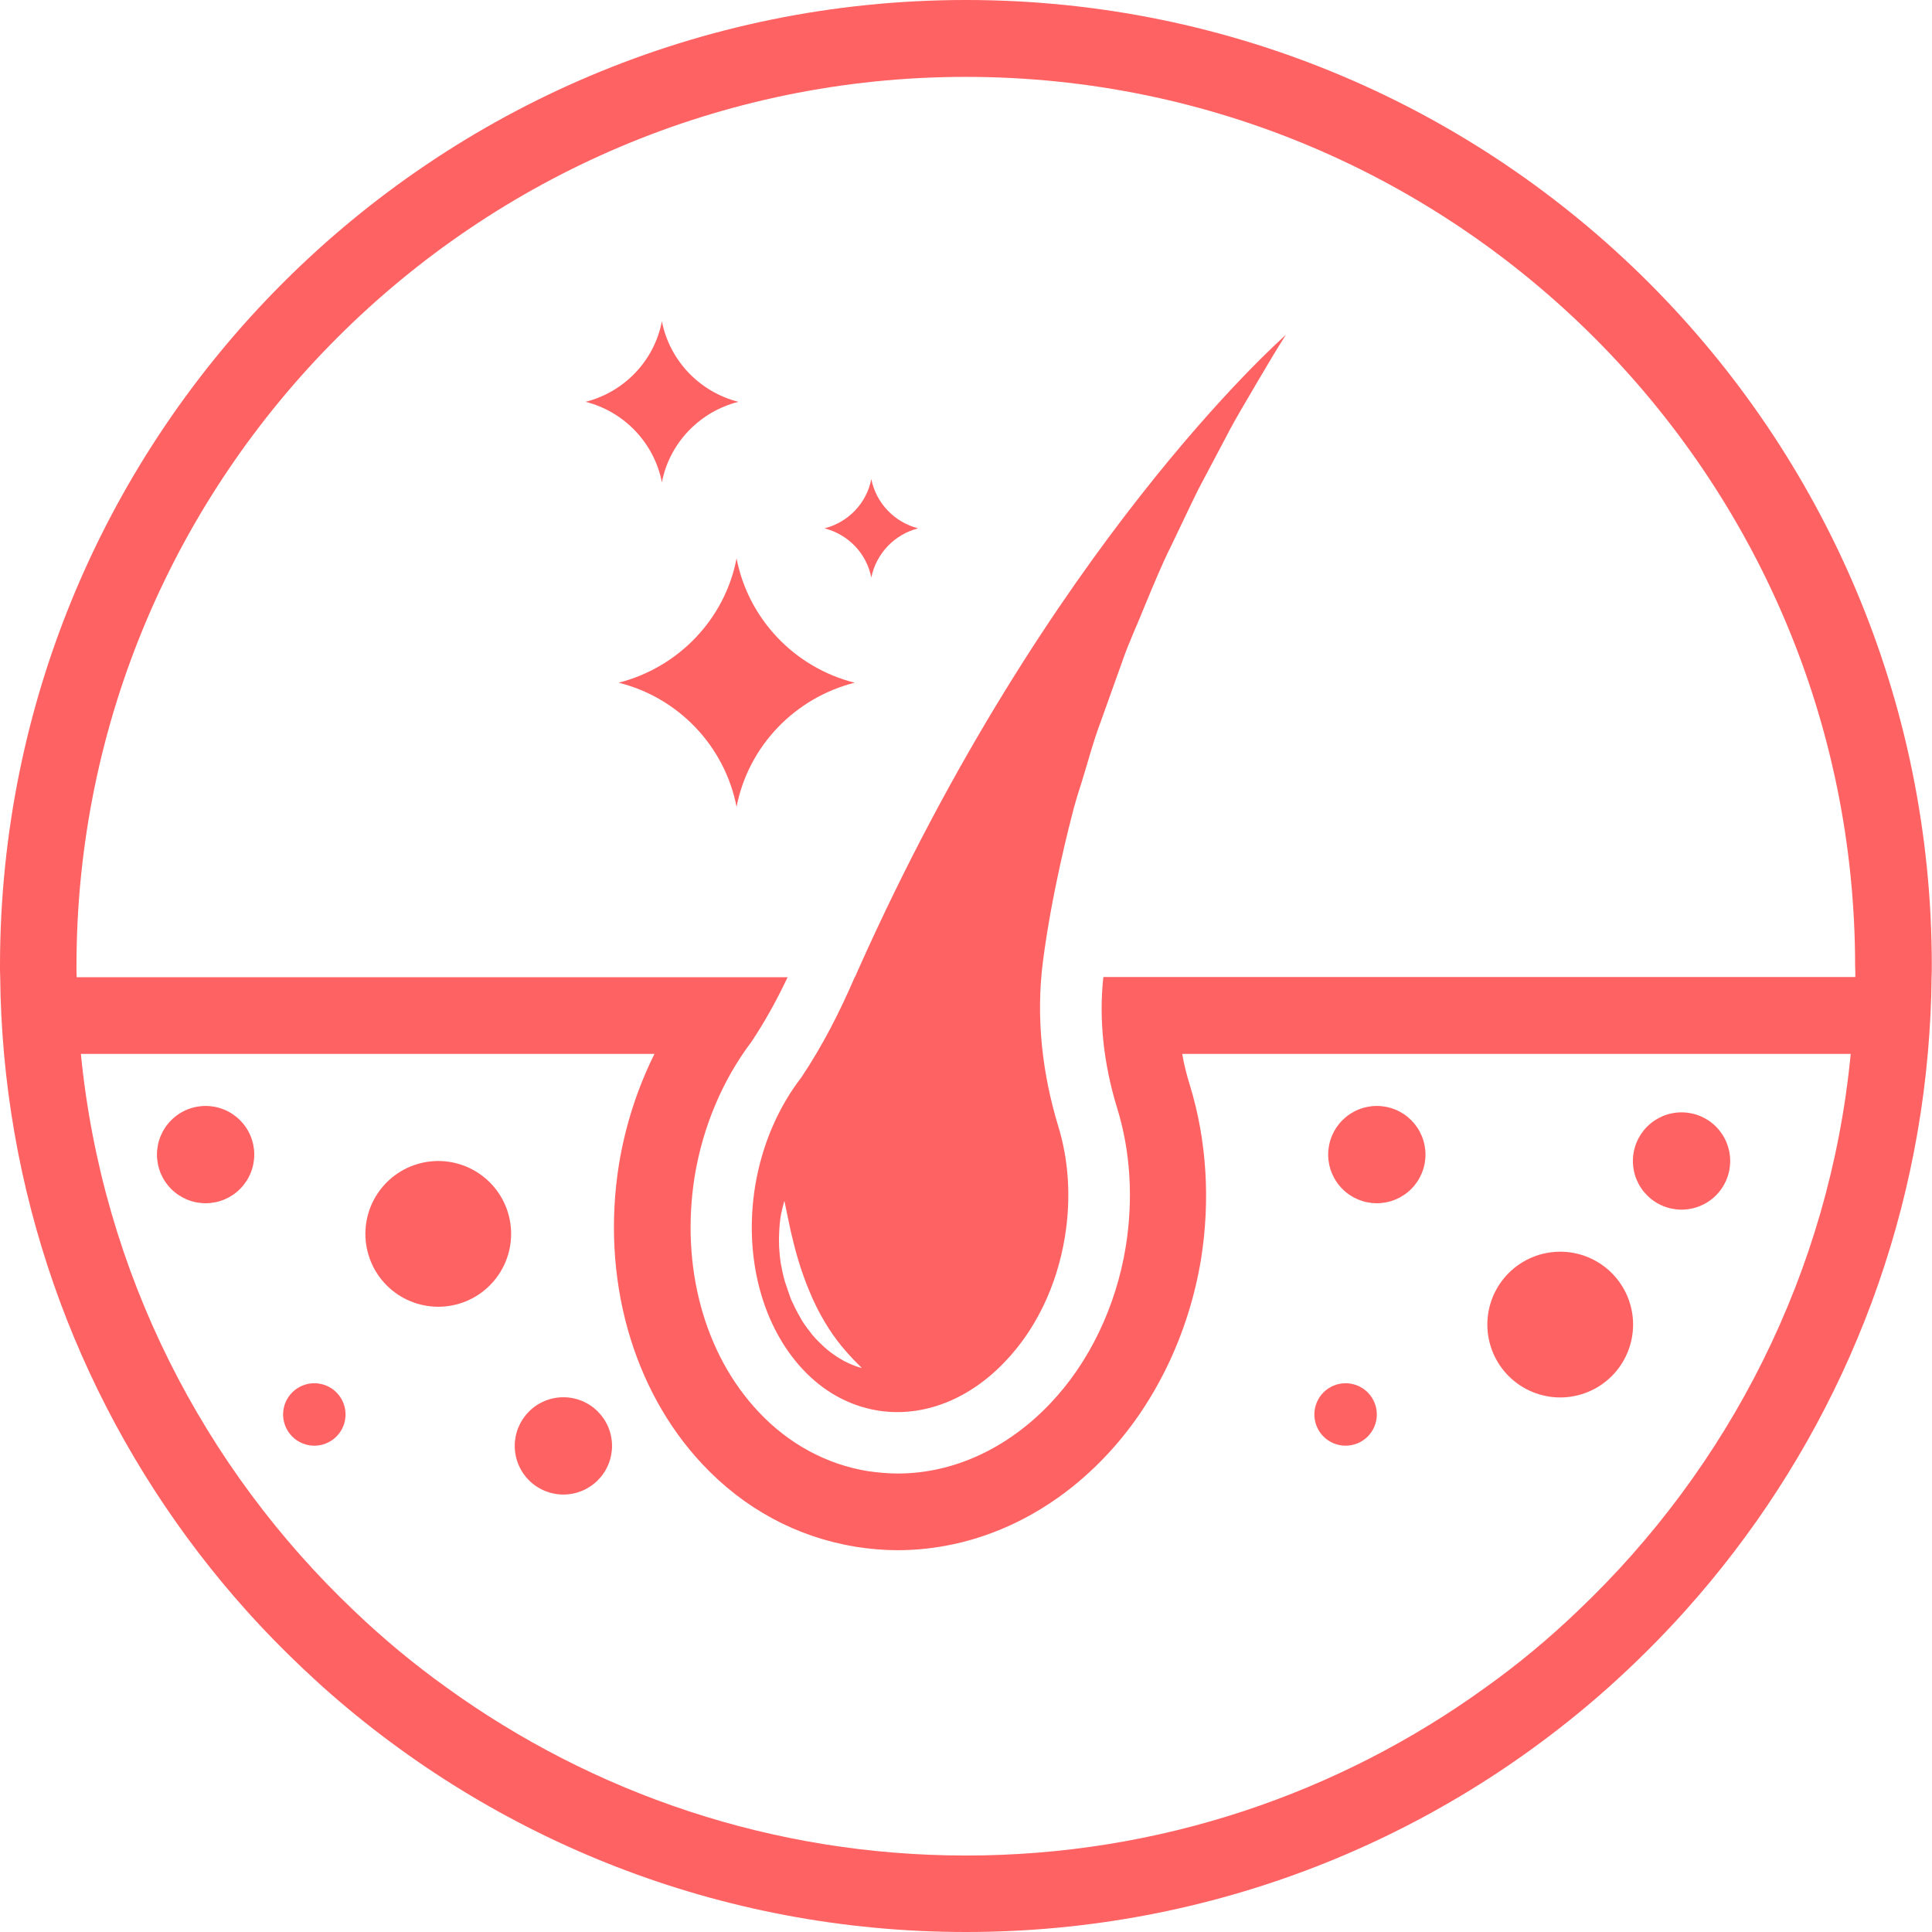 <svg xmlns="http://www.w3.org/2000/svg" xmlns:xlink="http://www.w3.org/1999/xlink" width="1080" zoomAndPan="magnify" viewBox="0 0 810 810" height="1080" preserveAspectRatio="xMidYMid meet" version="1.0"><path fill="#ff6262" d="M 725.391 486.754 C 725.391 487.422 725.359 488.09 725.293 488.754 C 725.227 489.418 725.129 490.078 725 490.734 C 724.867 491.391 724.707 492.035 724.512 492.676 C 724.316 493.316 724.094 493.945 723.836 494.562 C 723.582 495.18 723.297 495.781 722.98 496.371 C 722.668 496.961 722.324 497.531 721.953 498.086 C 721.582 498.645 721.184 499.18 720.762 499.695 C 720.336 500.211 719.891 500.707 719.418 501.18 C 718.945 501.652 718.449 502.098 717.934 502.523 C 717.418 502.945 716.879 503.344 716.324 503.715 C 715.77 504.086 715.199 504.43 714.609 504.742 C 714.02 505.059 713.418 505.344 712.801 505.598 C 712.184 505.855 711.555 506.078 710.914 506.273 C 710.273 506.469 709.629 506.629 708.973 506.762 C 708.316 506.891 707.656 506.988 706.992 507.055 C 706.328 507.121 705.66 507.152 704.992 507.152 C 704.324 507.152 703.66 507.121 702.996 507.055 C 702.328 506.988 701.668 506.891 701.016 506.762 C 700.359 506.629 699.711 506.469 699.074 506.273 C 698.434 506.078 697.805 505.855 697.188 505.598 C 696.57 505.344 695.969 505.059 695.379 504.742 C 694.789 504.43 694.219 504.086 693.66 503.715 C 693.105 503.344 692.57 502.945 692.055 502.523 C 691.539 502.098 691.043 501.652 690.57 501.18 C 690.098 500.707 689.652 500.211 689.227 499.695 C 688.805 499.18 688.406 498.645 688.035 498.086 C 687.664 497.531 687.32 496.961 687.004 496.371 C 686.691 495.781 686.406 495.18 686.148 494.562 C 685.895 493.945 685.668 493.316 685.477 492.676 C 685.281 492.035 685.117 491.391 684.988 490.734 C 684.859 490.078 684.762 489.418 684.695 488.754 C 684.629 488.09 684.598 487.422 684.598 486.754 C 684.598 486.086 684.629 485.422 684.695 484.758 C 684.762 484.09 684.859 483.43 684.988 482.777 C 685.117 482.121 685.281 481.473 685.477 480.836 C 685.668 480.195 685.895 479.566 686.148 478.949 C 686.406 478.332 686.691 477.73 687.004 477.141 C 687.32 476.551 687.664 475.98 688.035 475.422 C 688.406 474.867 688.805 474.332 689.227 473.816 C 689.652 473.301 690.098 472.805 690.57 472.332 C 691.043 471.859 691.539 471.414 692.055 470.988 C 692.57 470.566 693.105 470.168 693.66 469.797 C 694.219 469.426 694.789 469.082 695.379 468.766 C 695.969 468.453 696.57 468.168 697.188 467.91 C 697.805 467.656 698.434 467.43 699.074 467.238 C 699.711 467.043 700.359 466.879 701.016 466.75 C 701.668 466.621 702.328 466.523 702.996 466.457 C 703.66 466.391 704.324 466.359 704.992 466.359 C 705.66 466.359 706.328 466.391 706.992 466.457 C 707.656 466.523 708.316 466.621 708.973 466.75 C 709.629 466.879 710.273 467.043 710.914 467.238 C 711.555 467.43 712.184 467.656 712.801 467.91 C 713.418 468.168 714.02 468.453 714.609 468.766 C 715.199 469.082 715.77 469.426 716.324 469.797 C 716.879 470.168 717.418 470.566 717.934 470.988 C 718.449 471.414 718.945 471.859 719.418 472.332 C 719.891 472.805 720.336 473.301 720.762 473.816 C 721.184 474.332 721.582 474.867 721.953 475.422 C 722.324 475.98 722.668 476.551 722.98 477.141 C 723.297 477.73 723.582 478.332 723.836 478.949 C 724.094 479.566 724.316 480.195 724.512 480.836 C 724.707 481.473 724.867 482.121 725 482.777 C 725.129 483.43 725.227 484.09 725.293 484.758 C 725.359 485.422 725.391 486.086 725.391 486.754 Z M 725.391 486.754 " fill-opacity="1" fill-rule="nonzero"/><path fill="#ff6262" d="M 597.637 484.07 C 597.637 484.738 597.605 485.402 597.539 486.07 C 597.473 486.734 597.375 487.395 597.246 488.047 C 597.113 488.703 596.953 489.352 596.758 489.992 C 596.566 490.629 596.34 491.258 596.086 491.875 C 595.828 492.492 595.543 493.094 595.23 493.684 C 594.914 494.273 594.57 494.848 594.199 495.402 C 593.828 495.957 593.43 496.492 593.008 497.008 C 592.582 497.523 592.137 498.02 591.664 498.492 C 591.191 498.965 590.695 499.414 590.18 499.836 C 589.664 500.262 589.129 500.656 588.57 501.027 C 588.016 501.398 587.445 501.742 586.855 502.059 C 586.266 502.371 585.664 502.656 585.047 502.914 C 584.43 503.168 583.801 503.395 583.16 503.59 C 582.523 503.781 581.875 503.945 581.219 504.074 C 580.562 504.203 579.906 504.301 579.238 504.367 C 578.574 504.434 577.91 504.465 577.242 504.465 C 576.574 504.465 575.906 504.434 575.242 504.367 C 574.578 504.301 573.918 504.203 573.262 504.074 C 572.605 503.945 571.957 503.781 571.32 503.59 C 570.68 503.395 570.051 503.168 569.434 502.914 C 568.816 502.656 568.215 502.371 567.625 502.059 C 567.035 501.742 566.465 501.398 565.91 501.027 C 565.352 500.656 564.816 500.262 564.301 499.836 C 563.785 499.414 563.289 498.965 562.816 498.492 C 562.344 498.02 561.898 497.523 561.473 497.008 C 561.051 496.492 560.652 495.957 560.281 495.402 C 559.91 494.848 559.566 494.273 559.25 493.684 C 558.938 493.094 558.652 492.492 558.395 491.875 C 558.141 491.258 557.914 490.629 557.723 489.992 C 557.527 489.352 557.367 488.703 557.234 488.047 C 557.105 487.395 557.008 486.734 556.941 486.07 C 556.875 485.402 556.844 484.738 556.844 484.07 C 556.844 483.402 556.875 482.734 556.941 482.07 C 557.008 481.406 557.105 480.746 557.234 480.09 C 557.367 479.434 557.527 478.789 557.723 478.148 C 557.914 477.508 558.141 476.883 558.395 476.266 C 558.652 475.648 558.938 475.043 559.25 474.453 C 559.566 473.863 559.91 473.293 560.281 472.738 C 560.652 472.184 561.051 471.645 561.473 471.129 C 561.898 470.613 562.344 470.117 562.816 469.645 C 563.289 469.176 563.785 468.727 564.301 468.301 C 564.816 467.879 565.352 467.48 565.91 467.109 C 566.465 466.738 567.035 466.395 567.625 466.082 C 568.215 465.766 568.816 465.48 569.434 465.227 C 570.051 464.969 570.68 464.746 571.32 464.551 C 571.957 464.355 572.605 464.195 573.262 464.062 C 573.918 463.934 574.578 463.836 575.242 463.77 C 575.906 463.707 576.574 463.672 577.242 463.672 C 577.91 463.672 578.574 463.707 579.238 463.77 C 579.906 463.836 580.562 463.934 581.219 464.062 C 581.875 464.195 582.523 464.355 583.16 464.551 C 583.801 464.746 584.43 464.969 585.047 465.227 C 585.664 465.48 586.266 465.766 586.855 466.082 C 587.445 466.395 588.016 466.738 588.57 467.109 C 589.129 467.48 589.664 467.879 590.18 468.301 C 590.695 468.727 591.191 469.176 591.664 469.645 C 592.137 470.117 592.582 470.613 593.008 471.129 C 593.43 471.645 593.828 472.184 594.199 472.738 C 594.57 473.293 594.914 473.863 595.23 474.453 C 595.543 475.043 595.828 475.648 596.086 476.266 C 596.34 476.883 596.566 477.508 596.758 478.148 C 596.953 478.789 597.113 479.434 597.246 480.09 C 597.375 480.746 597.473 481.406 597.539 482.07 C 597.605 482.734 597.637 483.402 597.637 484.07 Z M 597.637 484.07 " fill-opacity="1" fill-rule="nonzero"/><path fill="#ff6262" d="M 256.598 606.199 C 256.598 606.867 256.566 607.535 256.5 608.199 C 256.434 608.863 256.336 609.523 256.207 610.18 C 256.074 610.832 255.914 611.48 255.719 612.121 C 255.527 612.758 255.301 613.387 255.047 614.004 C 254.789 614.621 254.504 615.227 254.191 615.812 C 253.875 616.402 253.531 616.977 253.16 617.531 C 252.789 618.086 252.391 618.621 251.969 619.137 C 251.543 619.656 251.098 620.148 250.625 620.621 C 250.152 621.094 249.656 621.543 249.141 621.965 C 248.625 622.391 248.09 622.785 247.531 623.156 C 246.977 623.527 246.406 623.871 245.816 624.188 C 245.227 624.504 244.625 624.789 244.008 625.043 C 243.391 625.297 242.762 625.523 242.121 625.719 C 241.484 625.91 240.836 626.074 240.18 626.203 C 239.523 626.336 238.863 626.434 238.199 626.496 C 237.535 626.562 236.867 626.598 236.199 626.598 C 235.531 626.598 234.867 626.562 234.203 626.496 C 233.535 626.434 232.879 626.336 232.223 626.203 C 231.566 626.074 230.918 625.91 230.281 625.719 C 229.641 625.523 229.012 625.297 228.395 625.043 C 227.777 624.789 227.176 624.504 226.586 624.188 C 225.996 623.871 225.426 623.527 224.867 623.156 C 224.312 622.785 223.777 622.391 223.262 621.965 C 222.746 621.543 222.25 621.094 221.777 620.621 C 221.305 620.148 220.859 619.656 220.434 619.137 C 220.012 618.621 219.613 618.086 219.242 617.531 C 218.871 616.977 218.527 616.402 218.211 615.812 C 217.898 615.227 217.613 614.621 217.355 614.004 C 217.102 613.387 216.875 612.758 216.684 612.121 C 216.488 611.48 216.328 610.832 216.195 610.18 C 216.066 609.523 215.969 608.863 215.902 608.199 C 215.836 607.535 215.805 606.867 215.805 606.199 C 215.805 605.531 215.836 604.863 215.902 604.199 C 215.969 603.535 216.066 602.875 216.195 602.219 C 216.328 601.562 216.488 600.918 216.684 600.277 C 216.875 599.637 217.102 599.012 217.355 598.395 C 217.613 597.777 217.898 597.172 218.211 596.582 C 218.527 595.996 218.871 595.422 219.242 594.867 C 219.613 594.312 220.012 593.777 220.434 593.258 C 220.859 592.742 221.305 592.25 221.777 591.777 C 222.25 591.305 222.746 590.855 223.262 590.434 C 223.777 590.008 224.312 589.609 224.867 589.238 C 225.426 588.867 225.996 588.523 226.586 588.211 C 227.176 587.895 227.777 587.609 228.395 587.355 C 229.012 587.098 229.641 586.875 230.281 586.68 C 230.918 586.488 231.566 586.324 232.223 586.195 C 232.879 586.062 233.535 585.965 234.203 585.898 C 234.867 585.836 235.531 585.801 236.199 585.801 C 236.867 585.801 237.535 585.836 238.199 585.898 C 238.863 585.965 239.523 586.062 240.18 586.195 C 240.836 586.324 241.484 586.488 242.121 586.68 C 242.762 586.875 243.391 587.098 244.008 587.355 C 244.625 587.609 245.227 587.895 245.816 588.211 C 246.406 588.523 246.977 588.867 247.531 589.238 C 248.09 589.609 248.625 590.008 249.141 590.434 C 249.656 590.855 250.152 591.305 250.625 591.777 C 251.098 592.25 251.543 592.742 251.969 593.258 C 252.391 593.777 252.789 594.312 253.16 594.867 C 253.531 595.422 253.875 595.996 254.188 596.582 C 254.504 597.172 254.789 597.777 255.047 598.395 C 255.301 599.012 255.527 599.637 255.719 600.277 C 255.914 600.918 256.074 601.562 256.207 602.219 C 256.336 602.875 256.434 603.535 256.5 604.199 C 256.566 604.863 256.598 605.531 256.598 606.199 Z M 256.598 606.199 " fill-opacity="1" fill-rule="nonzero"/><path fill="#ff6262" d="M 106.602 484.07 C 106.602 484.738 106.566 485.402 106.504 486.07 C 106.438 486.734 106.34 487.395 106.211 488.047 C 106.078 488.703 105.918 489.352 105.723 489.992 C 105.527 490.629 105.305 491.258 105.047 491.875 C 104.793 492.492 104.508 493.094 104.191 493.684 C 103.879 494.273 103.535 494.848 103.164 495.402 C 102.793 495.957 102.395 496.492 101.973 497.008 C 101.547 497.523 101.098 498.02 100.625 498.492 C 100.156 498.965 99.66 499.414 99.145 499.836 C 98.629 500.262 98.09 500.656 97.535 501.027 C 96.98 501.398 96.41 501.742 95.82 502.059 C 95.23 502.371 94.625 502.656 94.008 502.914 C 93.391 503.168 92.766 503.395 92.125 503.59 C 91.484 503.781 90.84 503.945 90.184 504.074 C 89.527 504.203 88.867 504.301 88.203 504.367 C 87.539 504.434 86.871 504.465 86.203 504.465 C 85.535 504.465 84.871 504.434 84.203 504.367 C 83.539 504.301 82.879 504.203 82.227 504.074 C 81.57 503.945 80.922 503.781 80.285 503.59 C 79.645 503.395 79.016 503.168 78.398 502.914 C 77.781 502.656 77.18 502.371 76.59 502.059 C 76 501.742 75.426 501.398 74.871 501.027 C 74.316 500.656 73.781 500.262 73.266 499.836 C 72.75 499.414 72.254 498.965 71.781 498.492 C 71.309 498.02 70.859 497.523 70.438 497.008 C 70.012 496.492 69.617 495.957 69.246 495.402 C 68.875 494.848 68.531 494.273 68.215 493.684 C 67.902 493.094 67.617 492.492 67.359 491.875 C 67.105 491.258 66.879 490.629 66.688 489.992 C 66.492 489.352 66.328 488.703 66.199 488.047 C 66.07 487.395 65.973 486.734 65.906 486.07 C 65.84 485.402 65.809 484.738 65.809 484.07 C 65.809 483.402 65.84 482.734 65.906 482.07 C 65.973 481.406 66.07 480.746 66.199 480.09 C 66.328 479.434 66.492 478.789 66.684 478.148 C 66.879 477.508 67.105 476.883 67.359 476.266 C 67.617 475.648 67.902 475.043 68.215 474.453 C 68.531 473.863 68.875 473.293 69.246 472.738 C 69.617 472.184 70.012 471.645 70.438 471.129 C 70.859 470.613 71.309 470.117 71.781 469.645 C 72.254 469.176 72.746 468.727 73.266 468.301 C 73.781 467.879 74.316 467.48 74.871 467.109 C 75.426 466.738 76 466.395 76.59 466.082 C 77.18 465.766 77.781 465.48 78.398 465.227 C 79.016 464.969 79.645 464.746 80.281 464.551 C 80.922 464.355 81.57 464.195 82.227 464.062 C 82.879 463.934 83.539 463.836 84.203 463.77 C 84.871 463.707 85.535 463.672 86.203 463.672 C 86.871 463.672 87.539 463.707 88.203 463.77 C 88.867 463.836 89.527 463.934 90.184 464.062 C 90.84 464.195 91.484 464.355 92.125 464.551 C 92.766 464.746 93.391 464.969 94.008 465.227 C 94.625 465.48 95.23 465.766 95.82 466.082 C 96.41 466.395 96.98 466.738 97.535 467.109 C 98.09 467.48 98.629 467.879 99.145 468.301 C 99.66 468.727 100.156 469.176 100.625 469.645 C 101.098 470.117 101.547 470.613 101.973 471.129 C 102.395 471.645 102.793 472.184 103.164 472.738 C 103.535 473.293 103.879 473.863 104.191 474.453 C 104.508 475.043 104.793 475.648 105.047 476.266 C 105.305 476.883 105.527 477.508 105.723 478.148 C 105.918 478.789 106.078 479.434 106.211 480.09 C 106.34 480.746 106.438 481.406 106.504 482.07 C 106.566 482.734 106.602 483.402 106.602 484.07 Z M 106.602 484.07 " fill-opacity="1" fill-rule="nonzero"/><path fill="#ff6262" d="M 144.875 593.02 C 144.875 593.879 144.793 594.73 144.625 595.574 C 144.457 596.418 144.207 597.238 143.879 598.031 C 143.551 598.824 143.148 599.582 142.668 600.297 C 142.191 601.012 141.648 601.672 141.043 602.281 C 140.434 602.887 139.773 603.43 139.059 603.906 C 138.344 604.387 137.586 604.789 136.793 605.117 C 136 605.445 135.18 605.695 134.336 605.863 C 133.492 606.031 132.641 606.113 131.781 606.113 C 130.922 606.113 130.07 606.031 129.227 605.863 C 128.383 605.695 127.566 605.445 126.77 605.117 C 125.977 604.789 125.223 604.387 124.508 603.906 C 123.793 603.43 123.133 602.887 122.523 602.281 C 121.914 601.672 121.371 601.012 120.895 600.297 C 120.418 599.582 120.016 598.824 119.684 598.031 C 119.355 597.238 119.109 596.418 118.941 595.574 C 118.773 594.73 118.688 593.879 118.688 593.02 C 118.688 592.16 118.773 591.309 118.941 590.465 C 119.109 589.621 119.355 588.805 119.684 588.008 C 120.016 587.215 120.418 586.461 120.895 585.746 C 121.371 585.031 121.914 584.371 122.523 583.762 C 123.133 583.152 123.793 582.609 124.508 582.133 C 125.223 581.656 125.977 581.254 126.77 580.922 C 127.566 580.594 128.383 580.348 129.227 580.18 C 130.07 580.012 130.922 579.926 131.781 579.926 C 132.641 579.926 133.492 580.012 134.336 580.18 C 135.18 580.348 136 580.594 136.793 580.922 C 137.586 581.254 138.344 581.656 139.059 582.133 C 139.773 582.609 140.434 583.152 141.043 583.762 C 141.648 584.371 142.191 585.031 142.668 585.746 C 143.148 586.461 143.551 587.215 143.879 588.008 C 144.207 588.805 144.457 589.621 144.625 590.465 C 144.793 591.309 144.875 592.16 144.875 593.02 Z M 144.875 593.02 " fill-opacity="1" fill-rule="nonzero"/><path fill="#ff6262" d="M 577.242 593.02 C 577.242 593.879 577.156 594.73 576.988 595.574 C 576.82 596.418 576.574 597.238 576.242 598.031 C 575.914 598.824 575.512 599.582 575.035 600.297 C 574.555 601.012 574.012 601.672 573.406 602.281 C 572.797 602.887 572.137 603.43 571.422 603.906 C 570.707 604.387 569.953 604.789 569.156 605.117 C 568.363 605.445 567.543 605.695 566.699 605.863 C 565.855 606.031 565.004 606.113 564.145 606.113 C 563.285 606.113 562.434 606.031 561.59 605.863 C 560.75 605.695 559.93 605.445 559.137 605.117 C 558.34 604.789 557.586 604.387 556.871 603.906 C 556.156 603.43 555.496 602.887 554.887 602.281 C 554.277 601.672 553.734 601.012 553.258 600.297 C 552.781 599.582 552.379 598.824 552.047 598.031 C 551.719 597.238 551.473 596.418 551.305 595.574 C 551.137 594.73 551.051 593.879 551.051 593.02 C 551.051 592.16 551.137 591.309 551.305 590.465 C 551.473 589.621 551.719 588.805 552.047 588.008 C 552.379 587.215 552.781 586.461 553.258 585.746 C 553.734 585.031 554.277 584.371 554.887 583.762 C 555.496 583.152 556.156 582.609 556.871 582.133 C 557.586 581.656 558.34 581.254 559.137 580.922 C 559.93 580.594 560.75 580.348 561.59 580.18 C 562.434 580.012 563.285 579.926 564.145 579.926 C 565.004 579.926 565.855 580.012 566.699 580.18 C 567.543 580.348 568.363 580.594 569.156 580.922 C 569.953 581.254 570.707 581.656 571.422 582.133 C 572.137 582.609 572.797 583.152 573.406 583.762 C 574.012 584.371 574.555 585.031 575.035 585.746 C 575.512 586.461 575.914 587.215 576.242 588.008 C 576.574 588.805 576.82 589.621 576.988 590.465 C 577.156 591.309 577.242 592.16 577.242 593.02 Z M 577.242 593.02 " fill-opacity="1" fill-rule="nonzero"/><path fill="#ff6262" d="M 684.68 555.332 C 684.68 556.332 684.633 557.332 684.535 558.328 C 684.438 559.324 684.289 560.312 684.094 561.293 C 683.898 562.273 683.656 563.246 683.363 564.203 C 683.074 565.16 682.738 566.102 682.355 567.023 C 681.973 567.949 681.543 568.852 681.074 569.734 C 680.602 570.617 680.086 571.477 679.531 572.309 C 678.977 573.141 678.379 573.941 677.746 574.715 C 677.109 575.488 676.441 576.23 675.73 576.938 C 675.023 577.645 674.285 578.316 673.512 578.949 C 672.738 579.586 671.934 580.18 671.102 580.738 C 670.27 581.293 669.414 581.805 668.531 582.277 C 667.648 582.75 666.746 583.176 665.82 583.559 C 664.895 583.941 663.953 584.281 662.996 584.57 C 662.039 584.859 661.07 585.105 660.09 585.297 C 659.105 585.492 658.117 585.641 657.121 585.738 C 656.125 585.836 655.129 585.887 654.129 585.887 C 653.125 585.887 652.129 585.836 651.133 585.738 C 650.137 585.641 649.148 585.492 648.168 585.297 C 647.184 585.105 646.215 584.859 645.258 584.57 C 644.301 584.281 643.359 583.941 642.434 583.559 C 641.512 583.176 640.605 582.75 639.723 582.277 C 638.844 581.805 637.984 581.293 637.152 580.738 C 636.32 580.18 635.52 579.586 634.746 578.949 C 633.973 578.316 633.23 577.645 632.523 576.938 C 631.816 576.23 631.145 575.488 630.508 574.715 C 629.875 573.941 629.277 573.141 628.723 572.309 C 628.168 571.477 627.652 570.617 627.184 569.734 C 626.711 568.852 626.281 567.949 625.898 567.023 C 625.516 566.102 625.18 565.16 624.891 564.203 C 624.598 563.246 624.355 562.273 624.16 561.293 C 623.965 560.312 623.82 559.324 623.723 558.328 C 623.625 557.332 623.574 556.332 623.574 555.332 C 623.574 554.332 623.625 553.332 623.723 552.336 C 623.82 551.344 623.965 550.352 624.16 549.371 C 624.355 548.391 624.598 547.422 624.891 546.465 C 625.18 545.504 625.516 544.566 625.898 543.641 C 626.281 542.715 626.711 541.812 627.184 540.93 C 627.652 540.047 628.168 539.191 628.723 538.359 C 629.277 537.527 629.875 536.723 630.508 535.949 C 631.145 535.176 631.816 534.438 632.523 533.727 C 633.23 533.02 633.973 532.348 634.746 531.715 C 635.52 531.078 636.32 530.484 637.152 529.93 C 637.984 529.371 638.844 528.859 639.723 528.387 C 640.605 527.914 641.512 527.488 642.434 527.105 C 643.359 526.723 644.301 526.387 645.258 526.094 C 646.215 525.805 647.184 525.562 648.168 525.367 C 649.148 525.172 650.137 525.023 651.133 524.926 C 652.129 524.828 653.125 524.777 654.129 524.777 C 655.129 524.777 656.125 524.828 657.121 524.926 C 658.117 525.023 659.105 525.172 660.09 525.367 C 661.07 525.562 662.039 525.805 662.996 526.094 C 663.953 526.387 664.895 526.723 665.82 527.105 C 666.746 527.488 667.648 527.914 668.531 528.387 C 669.414 528.859 670.27 529.371 671.102 529.93 C 671.934 530.484 672.738 531.078 673.512 531.715 C 674.285 532.348 675.023 533.02 675.73 533.727 C 676.441 534.438 677.109 535.176 677.746 535.949 C 678.379 536.723 678.977 537.527 679.531 538.359 C 680.086 539.191 680.602 540.047 681.074 540.93 C 681.543 541.812 681.973 542.715 682.355 543.641 C 682.738 544.566 683.074 545.504 683.363 546.465 C 683.656 547.422 683.898 548.391 684.094 549.371 C 684.289 550.352 684.438 551.344 684.535 552.336 C 684.633 553.332 684.68 554.332 684.68 555.332 Z M 684.68 555.332 " fill-opacity="1" fill-rule="nonzero"/><path fill="#ff6262" d="M 214.293 517.309 C 214.293 518.309 214.246 519.309 214.145 520.305 C 214.047 521.301 213.902 522.289 213.707 523.27 C 213.512 524.25 213.27 525.219 212.977 526.18 C 212.688 527.137 212.352 528.078 211.969 529 C 211.586 529.926 211.156 530.828 210.684 531.711 C 210.215 532.594 209.699 533.453 209.145 534.281 C 208.59 535.117 207.992 535.918 207.359 536.691 C 206.723 537.465 206.051 538.207 205.344 538.914 C 204.637 539.621 203.895 540.293 203.121 540.926 C 202.348 541.562 201.547 542.156 200.715 542.715 C 199.883 543.27 199.023 543.781 198.145 544.254 C 197.262 544.727 196.355 545.152 195.434 545.535 C 194.508 545.918 193.566 546.258 192.609 546.547 C 191.652 546.836 190.684 547.078 189.699 547.273 C 188.719 547.469 187.73 547.617 186.734 547.715 C 185.738 547.812 184.742 547.863 183.738 547.863 C 182.738 547.863 181.742 547.812 180.746 547.715 C 179.75 547.617 178.762 547.469 177.777 547.273 C 176.797 547.078 175.828 546.836 174.871 546.547 C 173.914 546.258 172.973 545.918 172.047 545.535 C 171.125 545.152 170.219 544.727 169.336 544.254 C 168.453 543.781 167.598 543.27 166.766 542.715 C 165.934 542.156 165.129 541.562 164.355 540.926 C 163.582 540.293 162.844 539.621 162.137 538.914 C 161.43 538.207 160.758 537.465 160.121 536.691 C 159.488 535.918 158.891 535.117 158.336 534.281 C 157.781 533.453 157.266 532.594 156.793 531.711 C 156.324 530.828 155.895 529.926 155.512 529 C 155.129 528.078 154.793 527.137 154.504 526.18 C 154.211 525.219 153.969 524.25 153.773 523.27 C 153.578 522.289 153.434 521.301 153.332 520.305 C 153.234 519.309 153.188 518.309 153.188 517.309 C 153.188 516.309 153.234 515.309 153.332 514.312 C 153.434 513.316 153.578 512.328 153.773 511.348 C 153.969 510.367 154.211 509.398 154.504 508.441 C 154.793 507.48 155.129 506.539 155.512 505.617 C 155.895 504.691 156.324 503.789 156.793 502.906 C 157.266 502.023 157.781 501.168 158.336 500.336 C 158.891 499.504 159.488 498.699 160.121 497.926 C 160.758 497.152 161.43 496.41 162.137 495.703 C 162.844 494.996 163.582 494.324 164.355 493.691 C 165.129 493.055 165.934 492.461 166.766 491.906 C 167.598 491.348 168.453 490.836 169.336 490.363 C 170.219 489.891 171.125 489.465 172.047 489.082 C 172.973 488.699 173.914 488.363 174.871 488.07 C 175.828 487.781 176.797 487.539 177.777 487.344 C 178.762 487.148 179.75 487 180.746 486.902 C 181.742 486.805 182.738 486.754 183.738 486.754 C 184.742 486.754 185.738 486.805 186.734 486.902 C 187.73 487 188.719 487.148 189.699 487.344 C 190.684 487.539 191.652 487.781 192.609 488.07 C 193.566 488.363 194.508 488.699 195.434 489.082 C 196.355 489.465 197.262 489.891 198.145 490.363 C 199.023 490.836 199.883 491.348 200.715 491.906 C 201.547 492.461 202.348 493.055 203.121 493.691 C 203.895 494.324 204.637 494.996 205.344 495.703 C 206.051 496.41 206.723 497.152 207.359 497.926 C 207.992 498.699 208.59 499.504 209.145 500.336 C 209.699 501.168 210.215 502.023 210.688 502.906 C 211.156 503.789 211.586 504.691 211.969 505.617 C 212.352 506.539 212.688 507.48 212.977 508.441 C 213.27 509.398 213.512 510.367 213.707 511.348 C 213.902 512.328 214.047 513.316 214.145 514.312 C 214.246 515.309 214.293 516.309 214.293 517.309 Z M 214.293 517.309 " fill-opacity="1" fill-rule="nonzero"/><path fill="#ff6262" d="M 277.5 202.207 C 280.688 185.672 293.363 172.578 309.562 168.465 C 293.363 164.352 280.773 151.258 277.5 134.719 C 274.309 151.258 261.719 164.352 245.52 168.465 C 261.719 172.574 274.309 185.754 277.5 202.207 Z M 277.5 202.207 " fill-opacity="1" fill-rule="nonzero"/><path fill="#ff6262" d="M 365.297 242.16 C 367.312 232.09 375.035 224.031 384.938 221.512 C 375.035 218.992 367.312 210.938 365.297 200.863 C 363.367 210.938 355.645 218.992 345.656 221.512 C 355.645 224.031 363.367 232.09 365.297 242.16 Z M 365.297 242.16 " fill-opacity="1" fill-rule="nonzero"/><path fill="#ff6262" d="M 308.809 234.102 C 303.938 259.621 284.383 279.848 259.367 286.227 C 284.383 292.438 303.855 312.754 308.809 338.27 C 313.758 312.754 333.316 292.523 358.332 286.227 C 333.234 279.934 313.758 259.621 308.809 234.102 Z M 308.809 234.102 " fill-opacity="1" fill-rule="nonzero"/><path fill="#ff6262" d="M 405 0 C 181.305 0 0 181.305 0 405 C 0 406.512 0 408.105 0.082 409.617 C 0.168 420.445 0.754 431.188 1.68 441.766 C 9.738 531.16 46.836 612.242 103.41 675.363 C 113.566 686.695 124.395 697.355 135.645 707.512 C 207.16 771.223 301.59 810 405 810 C 508.41 810 602.758 771.223 674.273 707.512 C 685.605 697.355 696.348 686.695 706.504 675.363 C 763.164 612.242 800.262 531.16 808.238 441.766 C 809.16 431.188 809.75 420.445 809.832 409.617 C 809.918 408.105 809.918 406.512 809.918 405 C 810 181.305 628.695 0 405 0 Z M 661.43 675.449 C 649.258 687.113 636.332 697.859 622.652 707.598 C 561.375 751.832 486.168 777.938 405 777.938 C 323.832 777.938 248.625 751.832 187.348 707.598 C 173.75 697.859 160.742 687.113 148.57 675.449 C 85.281 615.434 42.891 533.426 33.91 441.848 L 274.395 441.848 C 267.258 456.203 262.223 471.73 259.535 487.93 C 251.898 535.438 264.992 582.527 294.539 613.922 C 311.914 632.473 333.988 644.391 358.414 648.418 L 358.582 648.504 L 358.75 648.504 C 364.793 649.426 370.668 649.93 376.211 649.93 C 408.359 649.93 439.332 635.996 463.336 610.73 C 484.07 588.992 498.34 559.531 503.543 527.887 C 507.488 503.125 505.895 478.027 498.926 455.195 C 497.5 450.66 496.41 446.297 495.652 441.848 L 775.922 441.848 C 767.109 533.426 724.719 615.434 661.43 675.449 Z M 777.852 409.617 L 462.582 409.617 C 460.652 427.41 462.664 445.961 468.371 464.598 C 473.996 482.727 475.172 502.789 471.98 522.68 C 467.871 547.945 456.539 571.449 440.254 588.488 C 422.375 607.289 399.711 617.781 376.379 617.781 C 372.18 617.781 367.984 617.363 363.785 616.773 C 346.41 613.922 330.547 605.277 318.039 591.93 C 295.211 567.754 285.223 530.824 291.266 493.051 C 294.707 472.316 302.93 452.844 315.02 436.812 C 320.809 428.168 325.762 419.102 330.211 409.699 L 32.148 409.699 C 32.062 408.191 32.062 406.594 32.062 405.082 C 32.062 199.52 199.352 32.23 404.918 32.23 C 610.48 32.23 777.77 199.52 777.77 405.082 C 777.852 406.512 777.852 408.105 777.852 409.617 Z M 777.852 409.617 " fill-opacity="1" fill-rule="nonzero"/><path fill="#ff6262" d="M 360.094 405.922 C 359.59 407.098 359.086 408.273 358.582 409.363 L 358.414 409.531 C 352.203 423.969 345.07 438.07 336.004 451.668 C 326.52 463.926 319.551 479.535 316.613 497.164 C 311.66 527.719 319.973 556.508 336.676 574.219 C 345.07 583.199 355.73 589.328 367.816 591.344 C 387.289 594.531 406.68 586.391 421.367 570.859 C 433.875 557.852 443.023 539.637 446.465 518.566 C 449.152 502.117 447.977 486.168 443.695 472.234 C 436.895 449.906 434.293 426.488 437.23 403.32 C 441.008 373.941 448.48 345.402 450.242 338.605 C 451.25 335.078 452.258 331.637 453.434 328.113 C 456.035 319.805 458.215 311.242 461.324 303.016 C 464.344 294.621 467.281 286.312 470.305 277.918 C 473.156 269.523 477.02 261.465 480.293 253.156 C 483.734 244.93 487.09 236.703 491.035 228.816 C 494.898 220.84 498.59 212.867 502.453 205.059 C 506.48 197.422 510.512 189.785 514.453 182.398 C 518.316 174.844 522.766 167.793 526.793 160.742 C 530.906 153.773 534.938 146.891 539.133 140.344 C 536.277 143.031 439.414 228.562 360.094 405.922 Z M 357.742 572.371 C 355.562 571.531 352.539 570.105 349.348 567.754 C 347.672 566.582 345.992 565.238 344.398 563.641 C 342.719 562.047 340.957 560.285 339.527 558.27 C 338.02 556.34 336.422 554.242 335.246 551.891 C 333.906 549.539 332.73 547.191 331.637 544.758 C 330.715 542.238 329.875 539.719 329.035 537.203 C 328.281 534.684 327.859 532.164 327.359 529.73 C 326.602 524.863 326.434 520.246 326.688 516.301 C 326.855 512.355 327.359 509.082 327.945 506.902 C 328.449 504.719 328.867 503.461 328.867 503.461 C 328.867 503.461 329.875 508.496 331.469 515.965 C 331.891 517.73 332.395 519.66 332.898 521.84 C 333.402 523.855 333.988 526.039 334.66 528.223 C 336.004 532.586 337.516 537.117 339.445 541.566 C 343.055 550.465 348.09 558.605 352.789 564.312 C 355.141 567.168 357.238 569.434 358.836 571.027 C 360.43 572.625 361.352 573.547 361.352 573.547 C 361.352 573.547 359.84 573.211 357.742 572.371 Z M 357.742 572.371 " fill-opacity="1" fill-rule="nonzero"/></svg>